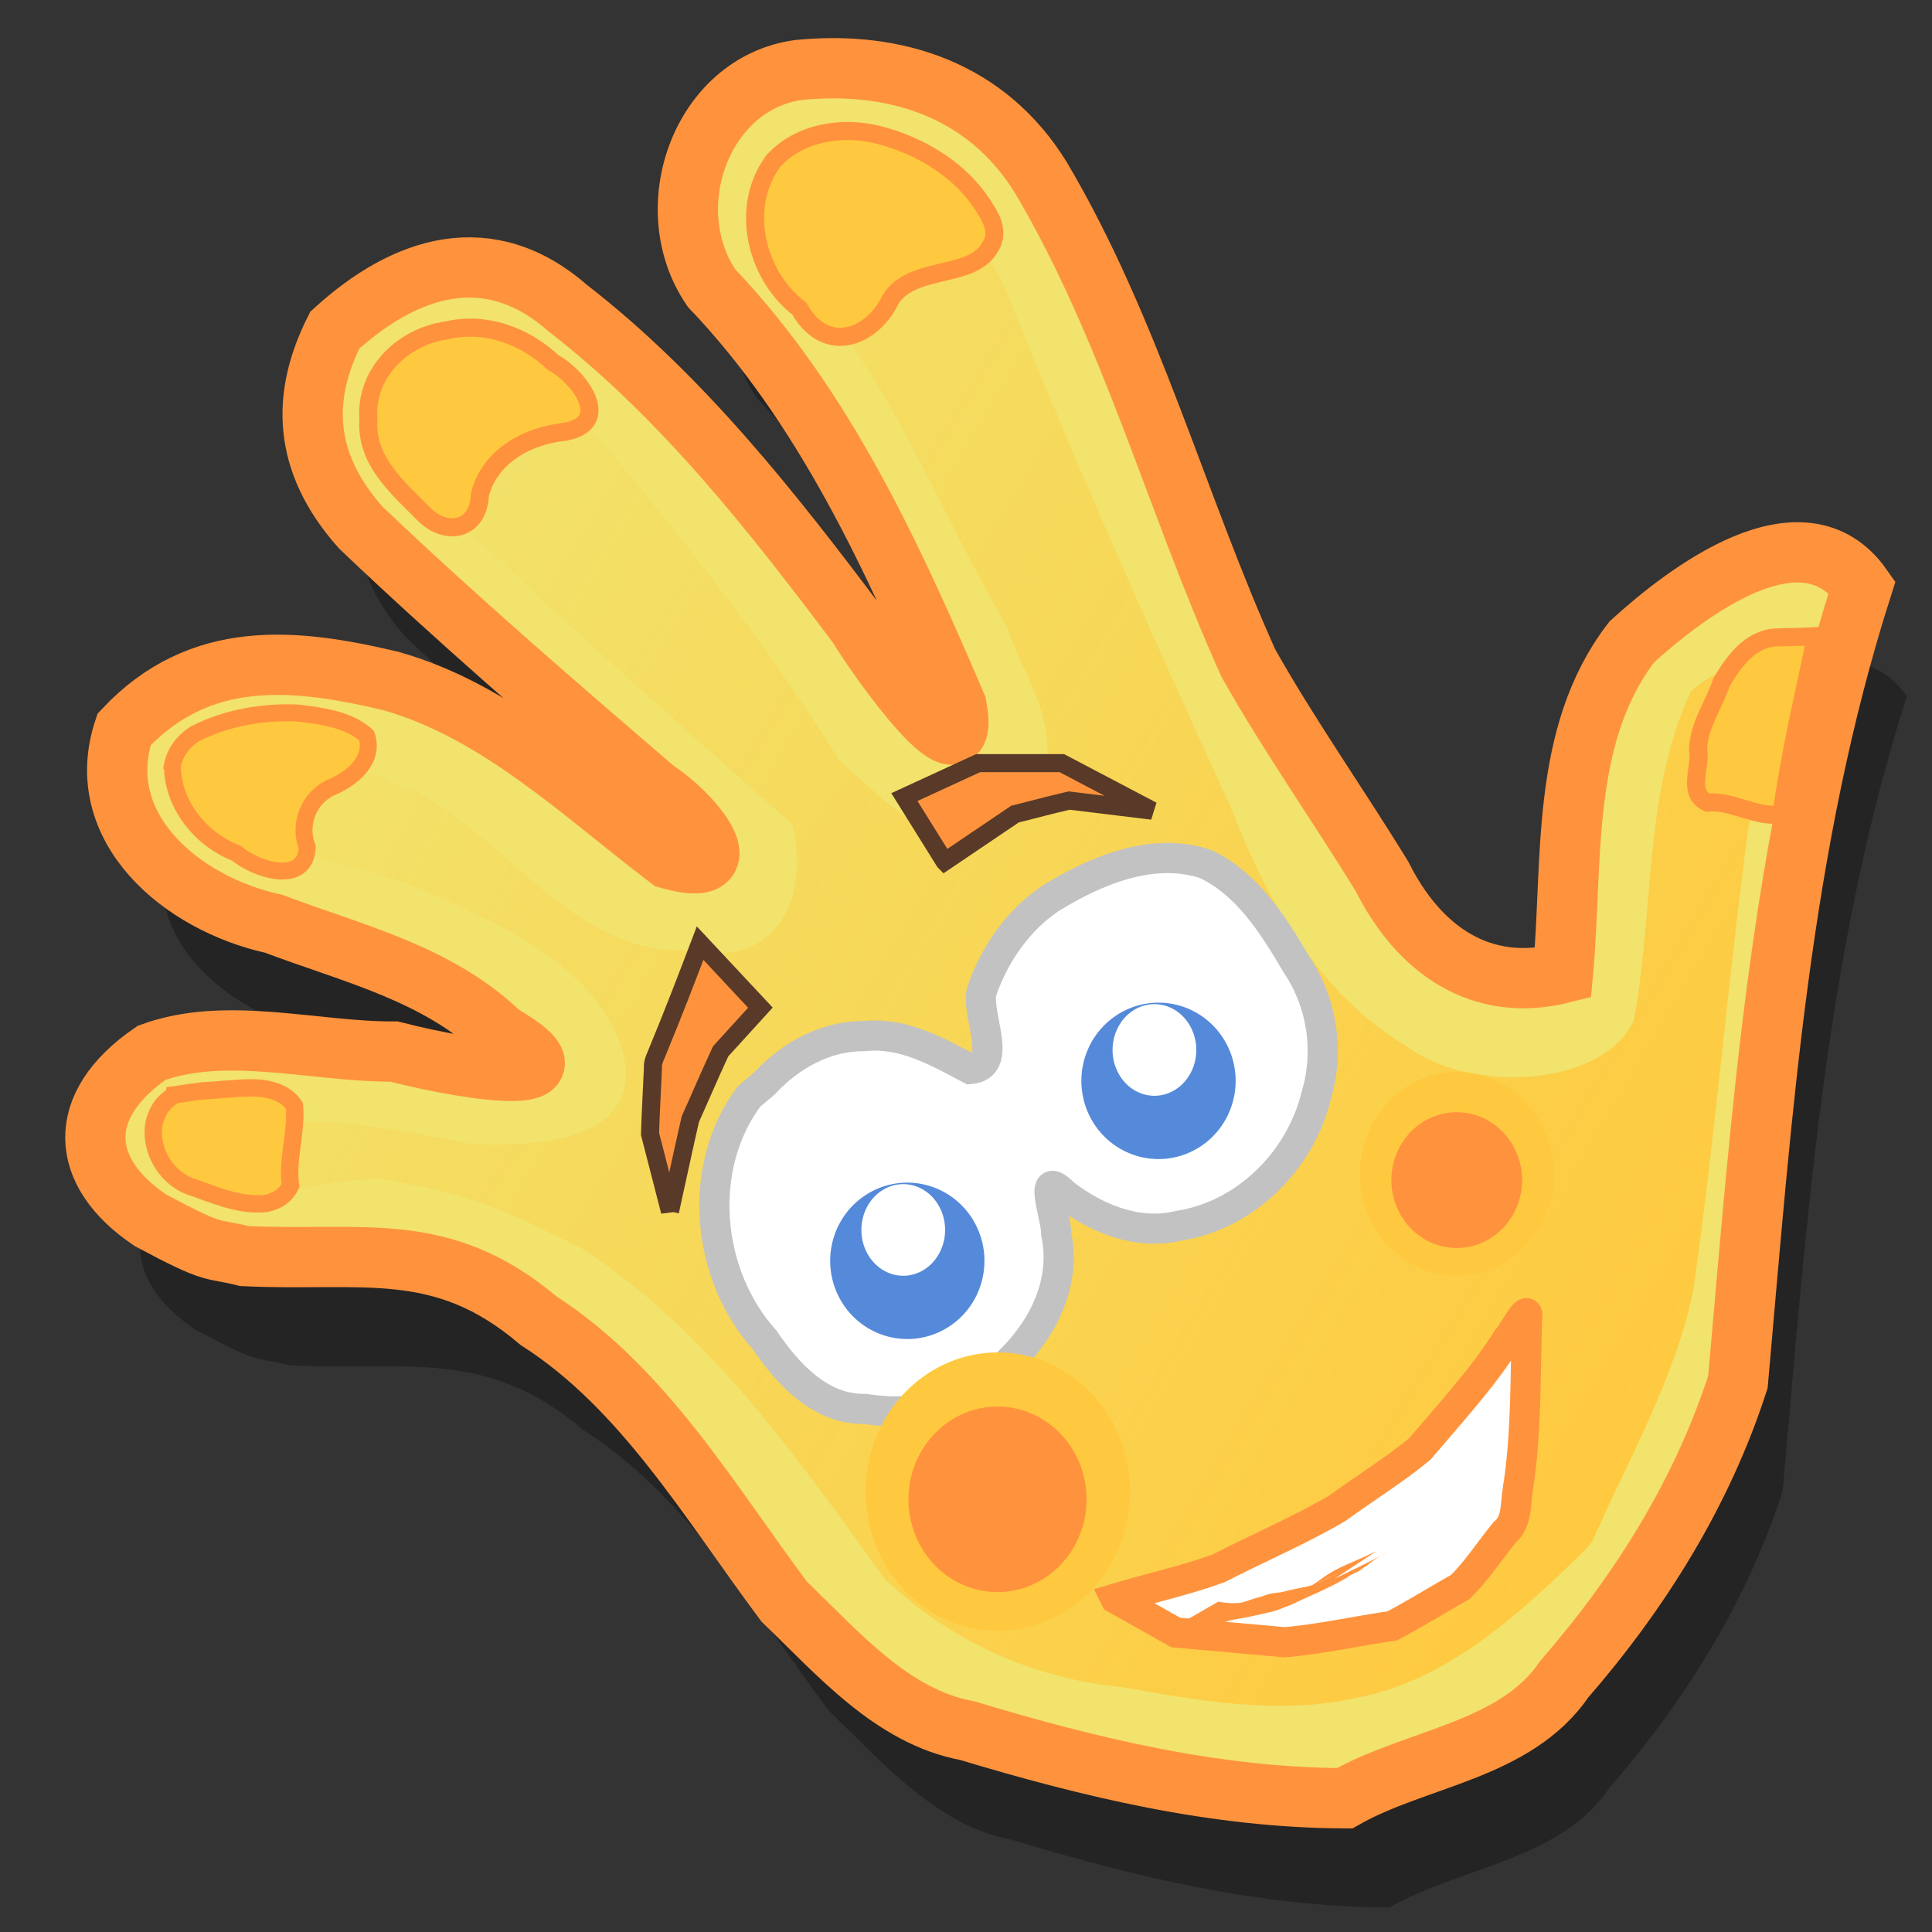 <?xml version="1.0" encoding="UTF-8" standalone="no"?>
<!-- Created with Inkscape (http://www.inkscape.org/) -->

<svg
   xmlns:dc="http://purl.org/dc/elements/1.1/"
   xmlns:cc="http://creativecommons.org/ns#"
   xmlns:rdf="http://www.w3.org/1999/02/22-rdf-syntax-ns#"
   xmlns:svg="http://www.w3.org/2000/svg"
   xmlns="http://www.w3.org/2000/svg"
   xmlns:xlink="http://www.w3.org/1999/xlink"
   xmlns:sodipodi="http://sodipodi.sourceforge.net/DTD/sodipodi-0.dtd"
   xmlns:inkscape="http://www.inkscape.org/namespaces/inkscape"
   width="64px"
   height="64px"
   id="svg2383"
   sodipodi:version="0.32"
   inkscape:version="0.47 r22583"
   sodipodi:docname="childsplay.svg"
   inkscape:output_extension="org.inkscape.output.svg.inkscape"
   version="1.1">
  <rect width="100%" height="100%" fill="#333333" stroke="none"/>
  <sodipodi:namedview
     id="base"
     pagecolor="#ffffff"
     bordercolor="#666666"
     borderopacity="1.0"
     inkscape:pageopacity="0.0"
     inkscape:pageshadow="2"
     inkscape:zoom="3.1560487"
     inkscape:cx="24.122291"
     inkscape:cy="24.805736"
     inkscape:current-layer="layer1"
     showgrid="true"
     inkscape:document-units="px"
     inkscape:grid-bbox="true"
     inkscape:window-width="1043"
     inkscape:window-height="768"
     inkscape:window-x="87"
     inkscape:window-y="125"
     inkscape:window-maximized="0" />
  <defs
     id="defs2385">
    <inkscape:perspective
       id="perspective2391"
       inkscape:persp3d-origin="32 : 21.333333 : 1"
       inkscape:vp_z="64 : 32 : 1"
       inkscape:vp_y="0 : 1000 : 0"
       inkscape:vp_x="0 : 32 : 1"
       sodipodi:type="inkscape:persp3d" />
    <inkscape:perspective
       sodipodi:type="inkscape:persp3d"
       inkscape:vp_x="0 : 526.18109 : 1"
       inkscape:vp_y="0 : 1000 : 0"
       inkscape:vp_z="744.09448 : 526.18109 : 1"
       inkscape:persp3d-origin="372.04724 : 350.78739 : 1"
       id="perspective2400" />
    <linearGradient
       id="linearGradient11455">
      <stop
         style="stop-color:#e7a53c;stop-opacity:1;"
         offset="0"
         id="stop11457" />
      <stop
         style="stop-color:#c17d11;stop-opacity:1;"
         offset="1"
         id="stop11459" />
    </linearGradient>
    <linearGradient
       id="linearGradient19466">
      <stop
         style="stop-color:#f1f1f1;stop-opacity:1;"
         offset="0"
         id="stop19468" />
      <stop
         style="stop-color:#babdb6;stop-opacity:1;"
         offset="1"
         id="stop19470" />
    </linearGradient>
    <linearGradient
       id="linearGradient25671">
      <stop
         style="stop-color:white;stop-opacity:1;"
         offset="0"
         id="stop25673" />
      <stop
         style="stop-color:white;stop-opacity:0;"
         offset="1"
         id="stop25675" />
    </linearGradient>
    <linearGradient
       id="linearGradient34648">
      <stop
         id="stop34650"
         offset="0"
         style="stop-color:white;stop-opacity:1;" />
      <stop
         id="stop34652"
         offset="1"
         style="stop-color:white;stop-opacity:0" />
    </linearGradient>
    <inkscape:perspective
       sodipodi:type="inkscape:persp3d"
       inkscape:vp_x="0 : 24 : 1"
       inkscape:vp_y="0 : 1000 : 0"
       inkscape:vp_z="48 : 24 : 1"
       inkscape:persp3d-origin="24 : 16 : 1"
       id="perspective2495" />
    <linearGradient
       gradientTransform="matrix(1.059,0,0,1.059,-1.55,-1.26)"
       gradientUnits="userSpaceOnUse"
       y2="30.424"
       x2="3.361"
       y1="57.248"
       x1="47.946"
       id="linearGradient3559-866"
       xlink:href="#linearGradient3553-463"
       inkscape:collect="always" />
    <linearGradient
       id="linearGradient3553-463"
       inkscape:collect="always">
      <stop
         id="stop2883"
         offset="0"
         style="stop-color:#ffc93f;stop-opacity:1;" />
      <stop
         id="stop2885"
         offset="1"
         style="stop-color:#ffc93f;stop-opacity:0;" />
    </linearGradient>
    <inkscape:perspective
       id="perspective2970"
       inkscape:persp3d-origin="0.5 : 0.33333333 : 1"
       inkscape:vp_z="1 : 0.5 : 1"
       inkscape:vp_y="0 : 1000 : 0"
       inkscape:vp_x="0 : 0.5 : 1"
       sodipodi:type="inkscape:persp3d" />
  </defs>
  <g
     inkscape:groupmode="layer"
     inkscape:label="Layer 1"
     id="layer1">
    <path
       sodipodi:nodetypes="cccccccccccccccccccccccccccccc"
       id="path2406-2"
       d="m 9.574,45.226 c 3.889,0.192 6.531,-0.593 9.748,2.142 3.489,2.235 5.683,6.022 8.14,9.309 1.776,1.701 3.581,3.817 6.062,4.27 4.069,1.228 8.232,2.226 12.5,2.24 2.39,-1.355 5.66,-1.563 7.287,-3.957 2.505,-2.889 4.559,-6.164 5.742,-9.835 0.788,-8.851 1.39,-17.823 4.113,-26.331 -1.97,-2.803 -5.855,0.205 -7.627,1.816 -2.393,3.107 -1.941,7.274 -2.282,10.971 -2.731,0.689 -4.782,-0.785 -5.988,-3.191 -1.453,-2.373 -3.078,-4.668 -4.435,-7.079 -2.393,-5.315 -3.895,-11.058 -6.873,-16.086 -1.782,-2.882 -4.768,-3.875 -8.016,-3.559 -3.225,0.438 -4.7,4.574 -2.894,7.223 3.739,3.921 6.004,8.906 8.118,13.843 0.539,2.864 -2.598,-1.537 -3.266,-2.654 -2.853,-3.799 -5.84,-7.598 -9.598,-10.51 -2.627,-2.308 -5.393,-1.413 -7.734,0.72 -1.098,2.187 -1.074,4.355 0.859,6.533 3.163,3.015 6.465,5.856 9.772,8.7 1.237,0.783 3.067,3.017 0.436,2.279 -2.888,-2.193 -5.663,-4.891 -9.208,-5.892 -3.208,-0.762 -6.318,-1.077 -8.837,1.605 -1.084,3.251 1.9,5.769 4.958,6.438 2.621,0.991 5.435,1.636 7.53,3.658 2.997,1.738 -0.676,1.308 -3.55,0.574 -2.632,0.014 -5.549,-0.863 -8.024,0.042 -2.549,1.746 -2.411,3.956 -0.041,5.547 2.236,1.198 1.962,0.893 3.109,1.185 z"
       style="fill:#000000;fill-opacity:0.298;fill-rule:evenodd;stroke:none" />
    <path
       sodipodi:nodetypes="cccccccccccccccccccccccccccccc"
       id="path2406"
       d="m 8.092,41.608 c 3.889,0.192 6.531,-0.593 9.748,2.142 3.489,2.235 5.683,6.022 8.14,9.309 1.776,1.701 3.581,3.817 6.062,4.27 4.069,1.228 8.232,2.226 12.5,2.24 2.39,-1.355 5.66,-1.563 7.287,-3.957 2.505,-2.889 4.559,-6.164 5.742,-9.835 0.788,-8.851 1.39,-17.823 4.113,-26.331 -1.97,-2.803 -5.855,0.205 -7.627,1.816 -2.393,3.107 -1.941,7.274 -2.282,10.971 C 49.043,32.922 46.992,31.448 45.786,29.042 44.333,26.668 42.708,24.374 41.351,21.962 38.958,16.647 37.456,10.904 34.477,5.877 32.695,2.995 29.71,2.001 26.462,2.317 23.237,2.755 21.762,6.891 23.568,9.54 c 3.739,3.921 6.004,8.906 8.118,13.843 0.539,2.864 -2.598,-1.537 -3.266,-2.654 -2.853,-3.799 -5.84,-7.598 -9.598,-10.51 -2.627,-2.308 -5.393,-1.413 -7.734,0.72 -1.098,2.187 -1.074,4.355 0.859,6.533 3.163,3.015 6.465,5.856 9.772,8.7 1.237,0.783 3.067,3.017 0.436,2.279 -2.888,-2.193 -5.663,-4.891 -9.208,-5.892 -3.208,-0.762 -6.318,-1.077 -8.837,1.605 -1.084,3.251 1.9,5.769 4.958,6.438 2.621,0.991 5.435,1.636 7.53,3.658 2.997,1.738 -0.676,1.308 -3.55,0.574 -2.632,0.014 -5.549,-0.863 -8.024,0.042 -2.549,1.746 -2.411,3.956 -0.041,5.547 2.236,1.198 1.962,0.893 3.109,1.185 z"
       style="fill:#f1e36c;fill-rule:evenodd;stroke:#ff933d;stroke-width:1.997px;stroke-linecap:butt;stroke-linejoin:miter;stroke-opacity:1" />
    <path
       sodipodi:nodetypes="cccccccccccccccccccccccccccccccc"
       id="path2432"
       d="m 52.738,51.072 c 1.207,-2.732 2.763,-5.423 3.357,-8.355 0.781,-5.463 1.196,-10.972 1.982,-16.434 0.334,-1.737 0.52,-5.62 -2.064,-3.383 -1.58,3.39 -1.208,7.299 -1.897,10.923 -1.068,2.233 -5.494,2.391 -7.535,0.824 -2.902,-1.727 -4.612,-4.801 -5.802,-7.889 C 38.169,21.07 35.621,15.348 33.288,9.539 32.243,7.293 30.546,5.306 27.889,5.41 c -2.988,-0.256 -2.149,3.459 -0.609,4.774 2.56,3.154 3.984,7.043 6.049,10.517 0.649,1.952 2.655,4.454 0.128,6.234 -2.127,1.505 -3.24,0.47 -5.654,-1.752 -2.479,-3.97 -5.613,-7.929 -8.664,-11.463 -1.927,-1.712 -3.661,-3.115 -5.465,-0.862 -1.899,2.259 2.468,5.05 4.494,7.237 2.529,2.271 5.536,4.971 8.086,7.218 0.612,2.64 -0.675,4.789 -3.466,4.162 -3.483,0.139 -5.552,-3.057 -8.242,-4.798 -1.832,-1.234 -5.674,-2.226 -7.136,-0.252 1.446,2.108 4.371,2.09 6.539,3.03 2.523,1.143 5.686,2.419 6.65,5.267 0.894,3.09 -2.852,3.278 -4.986,3.176 -2.462,-0.499 -7.321,-1.492 -8.258,0.197 0.687,2.336 2.581,0.96 5.196,0.958 2.962,0.453 4.143,1.024 6.707,2.296 4.219,2.73 7.153,6.943 10.063,10.972 2.133,2.025 4.871,3.27 7.786,3.56 2.622,0.454 5.277,0.956 7.91,0.345 2.983,-0.59 5.38,-2.815 7.504,-4.893 l 0.217,-0.26 2e-6,5e-6 z"
       style="fill:url(#linearGradient3559-866);fill-opacity:1;fill-rule:evenodd;stroke:none" />
    <g
       transform="translate(-45.739,19.462)"
       style="display:inline"
       inkscape:label="dalsi cipek"
       id="layer2" />
    <path
       id="path3328"
       d="m 24.821,36.31 c -1.773,2.361 -1.431,5.924 0.509,8.078 0.768,1.131 1.852,2.312 3.319,2.284 1.422,0.226 2.984,0.016 4.093,-0.986 1.476,-1.076 2.652,-2.899 2.247,-4.81 0.014,-0.553 -0.656,-2.251 0.266,-1.321 1.075,0.819 2.435,1.379 3.793,1.05 2.209,-0.342 4.028,-2.144 4.557,-4.323 0.437,-1.459 0.191,-3.084 -0.664,-4.34 -0.755,-1.29 -1.626,-2.674 -3.013,-3.324 -1.762,-0.575 -3.626,0.218 -5.126,1.14 -1.086,0.727 -1.871,1.872 -2.288,3.098 -0.172,0.801 0.756,2.46 -0.374,2.557 -1.094,-0.578 -2.228,-1.231 -3.51,-1.09 -1.275,-0.013 -2.452,0.642 -3.307,1.565 -0.165,0.143 -0.33,0.285 -0.501,0.421 z"
       style="fill:#ffffff;fill-rule:evenodd;stroke:#c2c2c2;stroke-width:0.999;stroke-linecap:butt;stroke-linejoin:miter;stroke-miterlimit:4;stroke-opacity:1;stroke-dasharray:none" />
    <path
       transform="matrix(91.253,0,0,92.518,-2463.067,-2378.874)"
       d="m 27.349,26.164 a 0.028,0.028 0 1 1 -0.056,0 0.028,0.028 0 1 1 0.056,0 z"
       sodipodi:ry="0.027964206"
       sodipodi:rx="0.027964206"
       sodipodi:cy="26.164429"
       sodipodi:cx="27.32103"
       id="path3337"
       style="fill:#558ada;fill-opacity:1;fill-rule:nonzero;stroke:none"
       sodipodi:type="arc" />
    <path
       id="path3341"
       d="m 36.95,52.952 c 1.134,-0.342 2.299,-0.591 3.411,-0.996 1.306,-0.672 2.666,-1.248 3.934,-1.989 0.906,-0.662 1.872,-1.254 2.736,-1.966 1.005,-1.186 2.066,-2.331 2.903,-3.65 0.2,-0.216 0.593,-1.017 0.658,-0.821 -0.073,1.937 -0.009,3.885 -0.312,5.805 -0.087,0.505 -0.012,1.078 -0.445,1.436 -0.486,0.595 -0.911,1.26 -1.454,1.794 -0.755,0.429 -1.494,0.888 -2.262,1.295 -1.186,0.169 -2.366,0.438 -3.556,0.542 -1.205,-0.108 -2.41,-0.216 -3.615,-0.323 -0.666,-0.375 -1.331,-0.75 -1.997,-1.125 z"
       style="fill:#ffffff;fill-rule:evenodd;stroke:#ff933d;stroke-width:0.999;stroke-linecap:butt;stroke-linejoin:miter;stroke-miterlimit:4;stroke-opacity:1;stroke-dasharray:none" />
    <path
       transform="matrix(2.362,0,0,2.858,-75.299,-36.751)"
       d="m 45.134,27.115 a 0.587,0.531 0 1 1 -1.174,0 0.587,0.531 0 1 1 1.174,0 z"
       sodipodi:ry="0.53131992"
       sodipodi:rx="0.58724833"
       sodipodi:cy="27.115213"
       sodipodi:cx="44.546978"
       id="path3343"
       style="fill:#ffffff;fill-opacity:1;fill-rule:nonzero;stroke:none"
       sodipodi:type="arc" />
    <path
       transform="matrix(91.253,0,0,92.518,-2454.746,-2384.836)"
       d="m 27.349,26.164 a 0.028,0.028 0 1 1 -0.056,0 0.028,0.028 0 1 1 0.056,0 z"
       sodipodi:ry="0.027964206"
       sodipodi:rx="0.027964206"
       sodipodi:cy="26.164429"
       sodipodi:cx="27.32103"
       id="path3345"
       style="fill:#558ada;fill-opacity:1;fill-rule:nonzero;stroke:none"
       sodipodi:type="arc" />
    <path
       transform="matrix(2.362,0,0,2.858,-66.978,-42.713)"
       d="m 45.134,27.115 a 0.587,0.531 0 1 1 -1.174,0 0.587,0.531 0 1 1 1.174,0 z"
       sodipodi:ry="0.53131992"
       sodipodi:rx="0.58724833"
       sodipodi:cy="27.115213"
       sodipodi:cx="44.546978"
       id="path3347"
       style="fill:#ffffff;fill-opacity:1;fill-rule:nonzero;stroke:none"
       sodipodi:type="arc" />
    <path
       transform="matrix(2.348,0,0,2.366,-59.487,-26.857)"
       d="m 47.26,27.786 a 1.37,1.426 0 1 1 -2.74,0 1.37,1.426 0 1 1 2.74,0 z"
       sodipodi:ry="1.4261745"
       sodipodi:rx="1.3702461"
       sodipodi:cy="27.786354"
       sodipodi:cx="45.889263"
       id="path3349"
       style="fill:#ffc93f;fill-opacity:1;fill-rule:nonzero;stroke:none"
       sodipodi:type="arc" />
    <path
       transform="matrix(3.522,0,0,3.498,-113.66,-58.103)"
       d="m 46.588,27.786 a 0.615,0.643 0 1 1 -1.23,0 0.615,0.643 0 1 1 1.23,0 z"
       sodipodi:ry="0.64317673"
       sodipodi:rx="0.6152125"
       sodipodi:cy="27.786354"
       sodipodi:cx="45.973156"
       id="path3351"
       style="fill:#ff933d;fill-opacity:1;fill-rule:nonzero;stroke:none"
       sodipodi:type="arc" />
    <path
       transform="matrix(3.198,0,0,3.234,-113.702,-40.447)"
       d="m 47.26,27.786 a 1.37,1.426 0 1 1 -2.74,0 1.37,1.426 0 1 1 2.74,0 z"
       sodipodi:ry="1.4261745"
       sodipodi:rx="1.3702461"
       sodipodi:cy="27.786354"
       sodipodi:cx="45.889263"
       id="path3353"
       style="fill:#ffc93f;fill-opacity:1;fill-rule:nonzero;stroke:none"
       sodipodi:type="arc" />
    <path
       transform="matrix(4.797,0,0,4.78,-187.489,-83.15)"
       d="m 46.588,27.786 a 0.615,0.643 0 1 1 -1.23,0 0.615,0.643 0 1 1 1.23,0 z"
       sodipodi:ry="0.64317673"
       sodipodi:rx="0.6152125"
       sodipodi:cy="27.786354"
       sodipodi:cx="45.973156"
       id="path3355"
       style="fill:#ff933d;fill-opacity:1;fill-rule:nonzero;stroke:none"
       sodipodi:type="arc" />
    <path
       id="path3368"
       d="m 22.194,40.129 c 0.226,-1.018 0.441,-2.04 0.674,-3.056 0.337,-0.747 0.658,-1.505 1.004,-2.246 0.439,-0.482 0.878,-0.965 1.317,-1.447 -0.666,-0.712 -1.331,-1.425 -1.997,-2.137 -0.45,1.181 -0.903,2.361 -1.387,3.529 -0.073,0.202 -0.198,0.393 -0.176,0.617 -0.03,0.724 -0.076,1.451 -0.096,2.174 0.22,0.856 0.44,1.711 0.661,2.567 z"
       style="fill:#ff933d;fill-rule:evenodd;stroke:#593a28;stroke-width:0.599;stroke-linecap:butt;stroke-linejoin:miter;stroke-miterlimit:4;stroke-opacity:1;stroke-dasharray:none" />
    <path
       id="path3370"
       d="m 31.292,28.543 c 0.777,-0.525 1.553,-1.05 2.33,-1.575 0.599,-0.147 1.193,-0.312 1.794,-0.448 0.918,0.112 1.836,0.223 2.755,0.335 -0.999,-0.525 -1.997,-1.05 -2.996,-1.575 -0.925,0 -1.849,0 -2.774,0 -0.814,0.375 -1.627,0.75 -2.441,1.125 0.444,0.712 0.888,1.425 1.331,2.137 z"
       style="fill:#ff933d;fill-rule:evenodd;stroke:#593a28;stroke-width:0.599;stroke-linecap:butt;stroke-linejoin:miter;stroke-miterlimit:4;stroke-opacity:1;stroke-dasharray:none" />
    <path
       d="m 40.36,53.057 c 0.256,0.05 0.51,0.065 0.77,0.033 0.23,-0.066 0.443,-0.156 0.679,-0.206 0.193,-0.091 0.408,-0.121 0.626,-0.137 0.195,-0.055 0.395,-0.091 0.593,-0.138 0.205,-0.04 0.425,-0.074 0.608,-0.163 0.162,-0.067 0.345,-0.112 0.493,-0.199 0.573,-0.237 0.159,-0.068 -1.363,0.652 -0.032,0.015 0.064,-0.031 0.095,-0.048 0.095,-0.05 0.188,-0.103 0.279,-0.159 3.282,-1.579 1.092,-0.523 0.175,-0.092 -0.03,0.014 0.058,-0.032 0.086,-0.049 0.084,-0.051 0.167,-0.103 0.246,-0.159 0.66,-0.492 0.772,-0.454 1.959,-1.011 l -1.397,0.916 c 2.657,-1.277 1.55,-0.861 1.092,-0.451 -0.111,0.065 -0.213,0.16 -0.328,0.217 -0.295,0.146 -3.725,1.8 -0.179,0.089 -0.123,0.068 -0.064,0.03 -0.179,0.113 -0.588,0.347 -1.25,0.609 -1.876,0.908 -0.169,0.059 -0.33,0.133 -0.502,0.188 -0.205,0.053 -0.409,0.105 -0.619,0.145 -0.2,0.048 -0.405,0.089 -0.61,0.121 -0.211,0.031 -0.406,0.094 -0.607,0.154 -0.231,0.066 -0.453,0.164 -0.7,0.183 -0.273,0.011 -0.541,-0.028 -0.81,-0.063 l 1.467,-0.845 z"
       id="path3372"
       style="fill:#ff933d;fill-opacity:1;fill-rule:nonzero;stroke:none" />
    <path
       id="path3476"
       d="m 60.158,21.072 c -0.403,1.962 -0.876,3.912 -1.142,5.9 -0.846,0.13 -1.61,-0.46 -2.456,-0.387 -0.691,-0.31 -0.197,-1.185 -0.309,-1.752 0.021,-0.813 0.527,-1.484 0.778,-2.232 0.394,-0.673 0.939,-1.43 1.785,-1.484 0.447,-0.017 0.895,-0.011 1.343,-0.045 z"
       style="fill:#ffc93f;fill-opacity:1;fill-rule:evenodd;stroke:#ff933d;stroke-width:0.599;stroke-linecap:butt;stroke-linejoin:miter;stroke-miterlimit:4;stroke-opacity:1;stroke-dasharray:none" />
    <path
       id="path3482"
       d="m 25.611,5.342 c 0.861,-0.954 2.262,-1.173 3.459,-0.883 1.425,0.363 2.809,1.183 3.581,2.485 0.236,0.357 0.418,0.797 0.17,1.201 -0.326,0.634 -1.096,0.742 -1.713,0.9 -0.635,0.15 -1.39,0.354 -1.679,1.016 -0.365,0.666 -1.11,1.248 -1.897,1.062 C 27.061,11.011 26.702,10.633 26.473,10.218 25.129,9.197 24.558,7.136 25.427,5.628 c 0.056,-0.099 0.121,-0.192 0.184,-0.286 z"
       style="fill:#ffc93f;fill-rule:evenodd;stroke:#ff933d;stroke-width:0.599;stroke-linecap:butt;stroke-linejoin:miter;stroke-miterlimit:4;stroke-opacity:1;stroke-dasharray:none" />
    <path
       id="path3489"
       d="m 14.03,17.019 c -0.853,-0.863 -1.922,-1.758 -1.825,-3.12 -0.124,-1.546 1.149,-2.755 2.583,-2.952 1.287,-0.307 2.594,0.173 3.541,1.067 0.869,0.471 1.993,1.994 0.382,2.29 -1.218,0.125 -2.481,0.79 -2.814,2.078 -0.04,1.183 -1.106,1.405 -1.866,0.638 z"
       style="fill:#ffc93f;fill-rule:evenodd;stroke:#ff933d;stroke-width:0.599;stroke-linecap:butt;stroke-linejoin:miter;stroke-miterlimit:4;stroke-opacity:1;stroke-dasharray:none" />
    <path
       id="path3499"
       d="m 5.71,25.361 c 0.008,1.311 0.948,2.449 2.124,2.905 0.624,0.54 2.285,1.081 2.343,-0.198 -0.294,-0.759 0.042,-1.62 0.767,-1.974 0.673,-0.267 1.48,-0.901 1.199,-1.729 -0.591,-0.534 -1.485,-0.647 -2.258,-0.744 -1.163,-0.057 -2.37,0.153 -3.413,0.68 -0.379,0.232 -0.679,0.612 -0.763,1.059 z"
       style="fill:#ffc93f;fill-rule:evenodd;stroke:#ff933d;stroke-width:0.562;stroke-linecap:butt;stroke-linejoin:miter;stroke-miterlimit:4;stroke-opacity:1;stroke-dasharray:none" />
    <path
       id="path3519"
       d="m 5.794,36.266 c -0.522,0.28 -0.773,0.867 -0.709,1.409 0.066,0.73 0.579,1.45 1.353,1.674 0.701,0.25 1.42,0.552 2.187,0.53 0.422,-0.004 0.835,-0.236 0.997,-0.602 -0.122,-0.884 0.208,-1.757 0.133,-2.641 -0.283,-0.445 -0.869,-0.602 -1.396,-0.598 -0.552,-0.002 -1.1,0.075 -1.651,0.098 -0.305,0.039 -0.61,0.086 -0.914,0.129 z"
       style="fill:#ffc93f;fill-rule:evenodd;stroke:#ff933d;stroke-width:0.576;stroke-linecap:butt;stroke-linejoin:miter;stroke-miterlimit:4;stroke-opacity:1;stroke-dasharray:none" />
  </g>
</svg>
